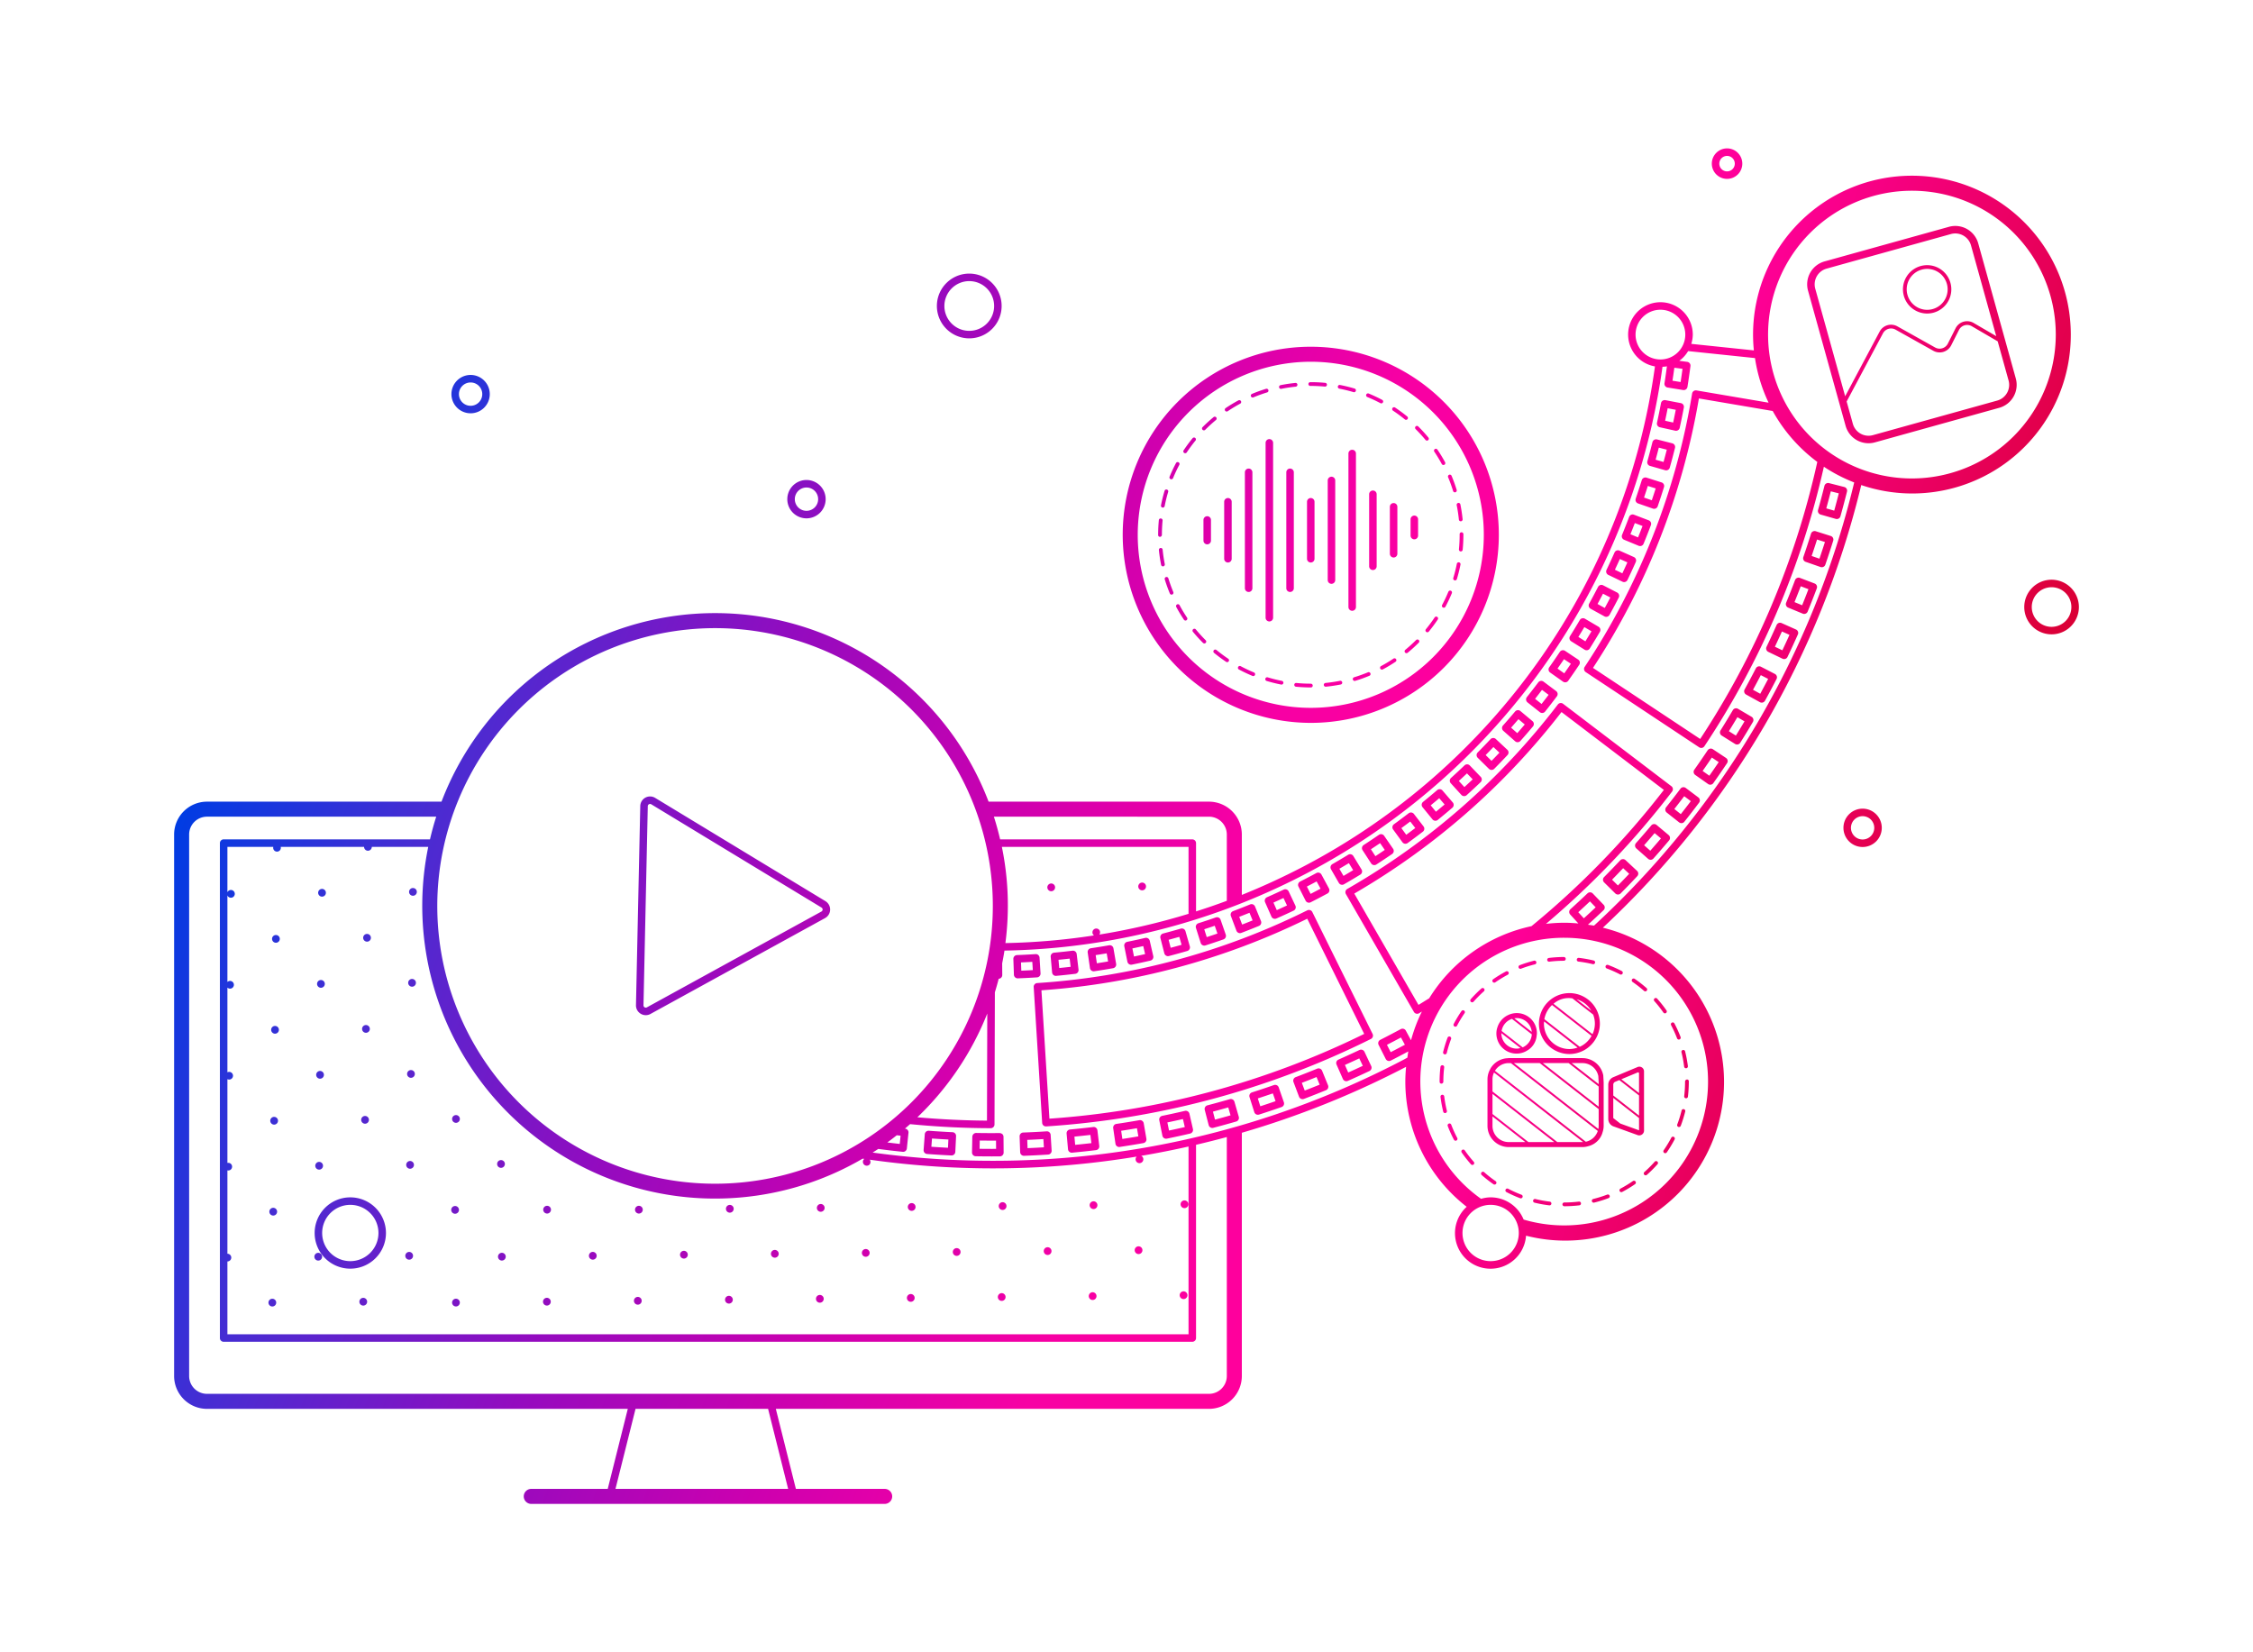 <?xml version="1.0" encoding="UTF-8"?>
<svg xmlns="http://www.w3.org/2000/svg" xmlns:xlink="http://www.w3.org/1999/xlink" viewBox="0 0 300 220">
  <defs>
    <style>.cls-1{fill:url(#Neues_Verlaufsfeld_1);}</style>
    <linearGradient id="Neues_Verlaufsfeld_1" x1="38.706" y1="67.695" x2="253.389" y2="145.833" gradientUnits="userSpaceOnUse">
      <stop offset="0" stop-color="#003ce3"></stop>
      <stop offset="0.137" stop-color="#492cd2"></stop>
      <stop offset="0.302" stop-color="#940bbf"></stop>
      <stop offset="0.452" stop-color="#cd00af"></stop>
      <stop offset="0.582" stop-color="#f700a4"></stop>
      <stop offset="0.686" stop-color="#ff009c"></stop>
      <stop offset="0.751" stop-color="#f09"></stop>
      <stop offset="1" stop-color="#da0035"></stop>
    </linearGradient>
  </defs>
  <g id="Ebene_4" data-name="Ebene 4">
    <path class="cls-1" d="M156.232,78.828a.248.248,0,0,1-.135.326.237.237,0,0,1-.096.02.249.249,0,0,1-.23-.154c-.255-.612-.481-1.243-.675-1.875a.25.25,0,0,1,.166-.312.255.255,0,0,1,.312.166C155.762,77.615,155.984,78.23,156.232,78.828Zm33.671,5.3a.249.249,0,0,0,.352-.035c.422-.514.821-1.052,1.188-1.601a.25.25,0,1,0-.416-.277c-.357.535-.747,1.061-1.158,1.562A.249.249,0,0,0,189.903,84.128Zm-19.211,6.529c-.631-.124-1.266-.282-1.888-.469a.246.246,0,0,0-.312.167.249.249,0,0,0,.167.312c.639.191,1.289.354,1.935.48a.285.285,0,0,0,.049.005.25.25,0,0,0,.049-.495Zm-3.891-37.729a.244.244,0,0,0,.097-.02c.598-.25,1.213-.472,1.828-.659a.25.25,0,1,0-.146-.479,19.906,19.906,0,0,0-1.875.677.25.25,0,0,0,.097.48Zm7.736,38.102c-.646,0-1.292-.031-1.922-.093a.242.242,0,0,0-.273.225.25.25,0,0,0,.225.273c.646.062,1.309.095,1.971.095h.021a.242.242,0,0,0,.239-.25A.259.259,0,0,0,174.538,91.03Zm3.885-.38c-.634.126-1.28.222-1.923.284a.25.25,0,0,0,.024.499l.024-.001c.658-.064,1.321-.163,1.972-.292a.25.25,0,1,0-.098-.49Zm-15.083-35.855a.247.247,0,0,0,.14-.043c.534-.36,1.094-.698,1.663-1.005a.249.249,0,0,0-.236-.439,19.724,19.724,0,0,0-1.706,1.03.25.25,0,0,0,.14.457Zm18.799,34.727c-.596.247-1.211.468-1.83.655a.25.25,0,0,0,.072.489.236.236,0,0,0,.072-.011c.636-.192,1.267-.419,1.877-.673a.25.25,0,1,0-.191-.461Zm-3.797-37.773c.634.123,1.269.279,1.889.464a.225.225,0,0,0,.071.011.25.25,0,0,0,.071-.489c-.636-.19-1.287-.35-1.936-.476a.24.24,0,0,0-.293.197A.249.249,0,0,0,178.341,51.748Zm-23.552,15.831a.265.265,0,0,0,.048.005.25.25,0,0,0,.245-.202c.124-.633.281-1.268.467-1.887a.249.249,0,0,0-.167-.312.245.245,0,0,0-.312.167c-.19.636-.352,1.286-.479,1.936A.249.249,0,0,0,154.79,67.579Zm7.195,18.971a.25.25,0,1,0-.316.387c.513.42,1.052.819,1.602,1.187a.25.25,0,0,0,.277-.416C163.011,87.349,162.486,86.959,161.985,86.55ZM170.562,51.777a.285.285,0,0,0,.049-.005c.631-.126,1.277-.224,1.923-.288a.251.251,0,0,0,.224-.274.24.24,0,0,0-.274-.224c-.661.067-1.324.166-1.97.296a.25.25,0,0,0,.049.495Zm11.5,1.084a19.39,19.39,0,0,1,1.76.826.25.25,0,0,0,.234-.441c-.583-.311-1.19-.596-1.805-.848a.25.25,0,0,0-.189.463ZM154.714,71.207c0-.632.03-1.271.091-1.901a.251.251,0,0,0-.226-.272.238.238,0,0,0-.272.226c-.062.646-.093,1.301-.093,1.948v.041a.234.234,0,0,0,.25.229A.269.269,0,0,0,154.714,71.207Zm32.344-15.37a.25.25,0,1,0,.316-.387c-.51-.416-1.05-.813-1.604-1.183a.25.25,0,1,0-.277.416C186.035,55.044,186.561,55.432,187.058,55.837Zm4.93,5.957a.25.25,0,0,0,.439-.238c-.314-.58-.661-1.153-1.033-1.704a.25.25,0,0,0-.414.279C191.342,60.668,191.681,61.228,191.988,61.794ZM165.215,88.707a.25.25,0,1,0-.234.441c.591.314,1.197.601,1.802.851a.25.25,0,0,0,.191-.463C166.384,89.293,165.792,89.014,165.215,88.707Zm-5.982-4.9a.25.25,0,1,0-.386.318c.422.511.873,1.007,1.342,1.475a.25.25,0,0,0,.354-.354C160.084,84.789,159.644,84.305,159.233,83.807Zm15.241-32.422.063-.001c.628,0,1.26.03,1.88.089l.023.001a.25.25,0,0,0,.023-.499c-.632-.06-1.277-.091-1.93-.091h-.009l-.052.001a.25.25,0,0,0,0,.5Zm15.341,7.19a.25.25,0,0,0,.192.091.244.244,0,0,0,.159-.058.25.25,0,0,0,.033-.352c-.422-.51-.874-1.005-1.345-1.473a.25.25,0,1,0-.352.355C188.961,57.595,189.403,58.078,189.815,58.575Zm3.043,20.214c-.245.595-.525,1.187-.831,1.758a.252.252,0,0,0,.103.339.258.258,0,0,0,.118.029.25.25,0,0,0,.221-.132c.313-.586.6-1.192.853-1.803a.25.25,0,0,0-.463-.191Zm1.501-7.666.001.084c0,.646-.031,1.3-.094,1.941a.251.251,0,0,0,.225.273l.024.001a.25.25,0,0,0,.249-.226c.063-.658.096-1.328.096-1.999l-.001-.075a.25.25,0,0,0-.5,0ZM160.306,57.3a.248.248,0,0,0,.178-.074c.453-.456.937-.896,1.437-1.311a.25.25,0,0,0-.318-.385c-.513.424-1.008.875-1.474,1.344a.25.25,0,0,0,.178.426ZM193.488,65.376a.25.25,0,0,0,.239.177.271.271,0,0,0,.073-.011.251.251,0,0,0,.166-.312c-.194-.634-.423-1.265-.679-1.874a.25.25,0,1,0-.461.193C193.076,64.143,193.298,64.758,193.488,65.376Zm1.019,4.032.025-.001a.251.251,0,0,0,.224-.274c-.066-.658-.167-1.321-.298-1.971a.25.25,0,1,0-.49.1c.128.633.226,1.279.29,1.922A.251.251,0,0,0,194.506,69.408Zm-.229,5.468a.243.243,0,0,0-.294.196c-.126.638-.284,1.271-.471,1.887a.249.249,0,0,0,.167.312.259.259,0,0,0,.072.011.25.25,0,0,0,.239-.178c.191-.63.354-1.28.482-1.934A.25.25,0,0,0,194.277,74.876ZM154.812,73.189a.241.241,0,0,0-.273-.225.25.25,0,0,0-.225.273c.064.655.163,1.319.294,1.972a.25.25,0,0,0,.245.201.285.285,0,0,0,.049-.005.25.25,0,0,0,.196-.294A19.391,19.391,0,0,1,154.812,73.189Zm1.062-9.391a.245.245,0,0,0,.095.019.25.25,0,0,0,.231-.155c.245-.595.523-1.187.827-1.759a.25.25,0,1,0-.441-.234c-.312.586-.597,1.193-.849,1.804A.25.25,0,0,0,155.875,63.799Zm1.943-3.453a.249.249,0,0,0,.208-.111c.356-.536.745-1.062,1.155-1.564a.25.25,0,1,0-.387-.316c-.421.515-.819,1.054-1.185,1.604a.25.25,0,0,0,.208.389Zm-.749,20.237a.25.25,0,1,0-.441.236c.309.576.655,1.151,1.028,1.708a.251.251,0,0,0,.416-.279A19.3,19.3,0,0,1,157.069,80.583ZM188.562,85.217c-.455.456-.939.895-1.44,1.308a.25.25,0,0,0,.318.387c.514-.423,1.01-.874,1.476-1.341a.25.25,0,0,0-.354-.354Zm-3.001,2.468a19.353,19.353,0,0,1-1.666,1.002.25.25,0,0,0,.118.471.258.258,0,0,0,.118-.029c.581-.311,1.155-.656,1.709-1.027a.251.251,0,0,0-.279-.416ZM72.485,160.7a.516.516,0,1,0,.729,0A.516.516,0,0,0,72.485,160.7Zm-30.473,6.262a.516.516,0,1,0,.729,0A.516.516,0,0,0,42.012,166.962Zm1.088-35.594a.516.516,0,1,0-.729,0A.516.516,0,0,0,43.1,131.368Zm41.464,41.464a.516.516,0,1,0,.729,0A.516.516,0,0,0,84.564,172.832Zm-5.994-5.994a.516.516,0,1,0,.729,0A.516.516,0,0,0,78.57,166.838ZM42.861,155.583a.516.516,0,1,0-.729,0A.516.516,0,0,0,42.861,155.583Zm.12-12.108a.516.516,0,1,0-.729,0A.516.516,0,0,0,42.981,143.476ZM227.938,21.789a2.03,2.03,0,1,1,2.029,2.029A2.032,2.032,0,0,1,227.938,21.789Zm1,0a1.03,1.03,0,1,0,1.029-1.03A1.031,1.031,0,0,0,228.938,21.789Zm-185.694,97.447a.516.516,0,1,0-.729,0A.516.516,0,0,0,43.244,119.236Zm17.719,42.222a.516.516,0,1,0-.729,0A.516.516,0,0,0,60.963,161.458Zm-6.46-30.963a.516.516,0,1,0,.729,0A.516.516,0,0,0,54.503,130.495Zm-.144,12.132a.516.516,0,1,0,.729,0A.516.516,0,0,0,54.359,142.627Zm.264-24.24a.516.516,0,1,0,.729,0A.516.516,0,0,0,54.623,118.387ZM60.349,173.071a.516.516,0,1,0,.729,0A.516.516,0,0,0,60.349,173.071Zm-8.956-8.9a4.748,4.748,0,1,1-4.748-4.747A4.753,4.753,0,0,1,51.393,164.171Zm-1,0a3.748,3.748,0,1,0-3.748,3.748A3.752,3.752,0,0,0,50.393,164.171Zm22.063,8.781a.516.516,0,1,0,.729,0A.516.516,0,0,0,72.457,172.951ZM60.353,148.621a.516.516,0,1,0,.729,0A.516.516,0,0,0,60.353,148.621ZM48.006,172.956a.516.516,0,1,0,.729,0A.516.516,0,0,0,48.006,172.956Zm18.456-5.998a.516.516,0,1,0,.729,0A.516.516,0,0,0,66.463,166.958ZM54.12,166.842a.516.516,0,1,0,.729,0A.516.516,0,0,0,54.12,166.842ZM67.077,155.344a.516.516,0,1,0-.729,0A.516.516,0,0,0,67.077,155.344Zm-12.837-.61a.516.516,0,1,0,.729,0A.516.516,0,0,0,54.239,154.734ZM149.496,71.207a25.041,25.041,0,1,1,25.041,25.042A25.07,25.07,0,0,1,149.496,71.207Zm2,0a23.041,23.041,0,1,0,23.041-23.042A23.068,23.068,0,0,0,151.496,71.207Zm12.011,3.69a.5.5,0,0,0,.5-.5V66.812a.5.5,0,0,0-1,0v7.586A.5.5,0,0,0,163.506,74.897Zm8.273-12.509a.5.5,0,0,0-.5.5V78.32a.5.5,0,0,0,1,0V62.889A.5.5,0,0,0,171.78,62.389Zm-66.945,4.075a2.553,2.553,0,1,1,2.553,2.553A2.556,2.556,0,0,1,104.834,66.464Zm1,0a1.553,1.553,0,1,0,1.553-1.553A1.554,1.554,0,0,0,105.834,66.464ZM60.11,52.477A2.553,2.553,0,1,1,62.663,55.029,2.556,2.556,0,0,1,60.11,52.477Zm1,0a1.553,1.553,0,1,0,1.553-1.553A1.554,1.554,0,0,0,61.11,52.477Zm121.7,12.833a.5.5,0,0,0-.5.5v9.59a.5.5,0,1,0,1,0V65.81A.5.5,0,0,0,182.81,65.31Zm5.516,6.5a.5.5,0,0,0,.5-.5V69.148a.5.5,0,1,0-1,0v2.161A.5.5,0,0,0,188.326,71.81ZM124.751,40.74a4.311,4.311,0,1,1,4.311,4.311A4.315,4.315,0,0,1,124.751,40.74Zm1,0a3.311,3.311,0,1,0,3.311-3.31A3.315,3.315,0,0,0,125.751,40.74Zm54.301,19.145a.5.5,0,0,0-.5.5V80.825a.5.5,0,0,0,1,0V60.385A.5.5,0,0,0,180.052,59.885ZM166.264,78.82a.5.5,0,0,0,.5-.5V62.889a.5.5,0,1,0-1,0V78.32A.5.5,0,0,0,166.264,78.82Zm8.272-3.923a.5.5,0,0,0,.5-.5V66.812a.5.5,0,0,0-1,0v7.586A.5.5,0,0,0,174.537,74.897Zm2.758,2.838a.5.5,0,0,0,.5-.5V63.974a.5.5,0,1,0-1,0V77.235A.5.5,0,0,0,177.294,77.735ZM168.522,58.966V82.244a.5.5,0,1,0,1,0V58.966a.5.5,0,0,0-1,0Zm17.046,15.265a.5.5,0,0,0,.5-.5v-6.251a.5.5,0,0,0-1,0v6.251A.5.5,0,0,0,185.568,74.23ZM84.684,133.832l.571-26.508a1.305,1.305,0,0,1,1.981-1.089l22.672,13.749a1.305,1.305,0,0,1-.05,2.261L86.617,135.005a1.288,1.288,0,0,1-1.305-.029A1.289,1.289,0,0,1,84.684,133.832Zm1,.021a.305.305,0,0,0,.452.274l23.242-12.76a.305.305,0,0,0,.012-.528l-22.672-13.749a.292.292,0,0,0-.155-.046.319.319,0,0,0-.149.039.299.299,0,0,0-.158.261Zm-49.427,2.899a.516.516,0,1,0,.729,0A.516.516,0,0,0,36.257,136.752Zm.12-12.108a.516.516,0,1,0,.729,0A.516.516,0,0,0,36.377,124.645Zm-.239,24.216a.516.516,0,1,0,.729,0A.516.516,0,0,0,36.138,148.86ZM49.238,125.23a.516.516,0,1,0-.729,0A.516.516,0,0,0,49.238,125.23Zm201.331-15.007a2.552,2.552,0,1,1-2.552-2.552A2.555,2.555,0,0,1,250.57,110.223Zm-1,0a1.552,1.552,0,1,0-1.552,1.553A1.554,1.554,0,0,0,249.57,110.223ZM36.018,160.968a.516.516,0,1,0,.729,0A.516.516,0,0,0,36.018,160.968Zm13.076-23.606a.516.516,0,1,0-.729,0A.516.516,0,0,0,49.094,137.362Zm103.354-18.968a.516.516,0,1,0-.729,0A.516.516,0,0,0,152.449,118.394ZM35.898,173.075a.516.516,0,1,0,.729,0A.516.516,0,0,0,35.898,173.075Zm13.076-23.606a.516.516,0,1,0-.729,0A.516.516,0,0,0,48.975,149.47Zm90.637-31.685a.516.516,0,1,0,.729,0A.516.516,0,0,0,139.612,117.784ZM84.708,160.7a.516.516,0,1,0,.729,0A.516.516,0,0,0,84.708,160.7Zm76.04-91.967a.5.5,0,0,0-.5.5v2.745a.5.5,0,0,0,1,0V69.232A.5.5,0,0,0,160.749,68.732Zm-20.848,82.37.131,2.097a.501.501,0,0,1-.467.529q-1.6.103-3.205.163h-.019a.5.5,0,0,1-.5-.482l-.074-2.097a.501.501,0,0,1,.481-.519q1.563-.057,3.121-.159a.469.469,0,0,1,.362.124A.5.5,0,0,1,139.901,151.103Zm-.898,1.659-.068-1.098q-1.074.064-2.149.109l.039,1.099Q137.914,152.828,139.002,152.762Zm-.914-22.628q-1.279.082-2.561.13h-.018a.5.5,0,0,1-.5-.481l-.074-2.099a.501.501,0,0,1,.481-.518q1.239-.045,2.476-.126a.457.457,0,0,1,.363.124.499.499,0,0,1,.168.345l.131,2.095A.499.499,0,0,1,138.088,130.134Zm-.562-.967-.068-1.099q-.751.044-1.504.077l.039,1.099Q136.759,129.213,137.526,129.167Zm37.218-7.732L182.769,137.667a.501.501,0,0,1-.227.67,113.543,113.543,0,0,1-43.24,11.642c-.011.001-.021.001-.032.001a.501.501,0,0,1-.499-.469l-1.128-18.089a.499.499,0,0,1,.467-.53,94.45,94.45,0,0,0,35.964-9.684.513.513,0,0,1,.382-.025A.496.496,0,0,1,174.744,121.435Zm6.907,16.227-7.583-15.336a95.432,95.432,0,0,1-35.396,9.531l1.065,17.091A112.521,112.521,0,0,0,181.651,137.661ZM133.623,151.362l.017,2.101a.501.501,0,0,1-.495.504q-.532.004-1.063.005-1.081,0-2.163-.021a.5.5,0,0,1-.49-.51l.041-2.1a.52.52,0,0,1,.51-.49c1.047.021,2.095.022,3.14.015a.63.63,0,0,1,.355.144A.498.498,0,0,1,133.623,151.362Zm-.987,1.608-.009-1.101c-.721.005-1.445.001-2.168-.01L130.437,152.96C131.169,152.971,131.904,152.976,132.635,152.971Zm19.657-3.413.357,2.067a.499.499,0,0,1-.406.578q-1.567.275-3.145.51a.462.462,0,0,1-.073.006.499.499,0,0,1-.495-.428l-.302-2.078a.502.502,0,0,1,.422-.567q1.537-.226,3.062-.495a.501.501,0,0,1,.58.407Zm-.713,1.746-.188-1.083q-1.049.18-2.102.341l.158,1.088Q150.517,151.487,151.58,151.304Zm-1.874-25.312a.5.5,0,0,1,.391-.589q1.203-.245,2.396-.523a.501.501,0,0,1,.601.376l.47,2.046a.5.5,0,0,1-.374.599q-1.235.287-2.479.541a.501.501,0,0,1-.591-.391Zm1.078.29.217,1.077q.74-.155,1.476-.322l-.245-1.07Q151.509,126.13,150.784,126.281Zm-5.649,2.619-.302-2.077a.5.5,0,0,1,.422-.566q1.216-.182,2.428-.395a.501.501,0,0,1,.58.407l.357,2.067a.499.499,0,0,1-.405.578q-1.254.221-2.512.407a.464.464,0,0,1-.073.006.499.499,0,0,1-.495-.428Zm.76-1.729.158,1.088q.75-.116,1.497-.243l-.188-1.083Q146.629,127.059,145.894,127.171Zm36.689,14.768a.5.5,0,0,1-.238.666q-1.427.677-2.874,1.313a.501.501,0,0,1-.66-.256l-.845-1.92a.5.5,0,0,1,.256-.658q1.408-.623,2.799-1.28a.501.501,0,0,1,.666.238Zm-1.118-.025-.469-.992q-.954.445-1.914.875l.442,1.005Q180.499,142.366,181.465,141.913Zm-4.63,2.592a.5.5,0,0,1-.273.652q-1.463.599-2.942,1.161a.506.506,0,0,1-.384-.012.499.499,0,0,1-.262-.28l-.74-1.963a.499.499,0,0,1,.291-.645q1.44-.545,2.865-1.13a.504.504,0,0,1,.383.002.498.498,0,0,1,.27.272Zm-1.115-.085-.415-1.017q-.976.396-1.96.773l.388,1.027Q174.73,144.82,175.72,144.42Zm-21.206-19.52a.5.5,0,0,1,.358-.608q1.185-.309,2.36-.651a.515.515,0,0,1,.382.043.498.498,0,0,1,.238.3l.579,2.018a.5.5,0,0,1-.342.618q-1.214.352-2.44.672a.515.515,0,0,1-.127.017.503.503,0,0,1-.484-.375Zm1.093.231.274,1.063q.728-.193,1.451-.399l-.303-1.057Q156.321,124.941,155.607,125.132Zm15.348,21.632a.5.5,0,0,1-.308.636q-1.494.523-3.003,1.005a.511.511,0,0,1-.152.023.5.5,0,0,1-.477-.349l-.634-2.002a.5.5,0,0,1,.324-.627q1.469-.467,2.924-.977a.505.505,0,0,1,.383.021.499.499,0,0,1,.255.287Zm-1.108-.145-.36-1.037q-.998.343-2.001.669l.332,1.047Q168.833,146.967,169.846,146.619ZM158.848,150.332a.5.5,0,0,1-.374.599q-1.547.36-3.104.678a.492.492,0,0,1-.1.01.5.5,0,0,1-.49-.4l-.414-2.059a.501.501,0,0,1,.391-.589q1.515-.309,3.021-.66a.501.501,0,0,1,.601.376Zm-1.086-.264-.246-1.071q-1.034.236-2.072.453l.217,1.077Q156.714,150.308,157.762,150.068Zm7.191-1.36a.501.501,0,0,1-.341.619q-1.523.441-3.058.842a.461.461,0,0,1-.126.017.503.503,0,0,1-.484-.375l-.524-2.031a.5.5,0,0,1,.357-.608q1.494-.391,2.977-.821a.506.506,0,0,1,.382.043.498.498,0,0,1,.238.3Zm-1.099-.204-.304-1.055q-1.015.29-2.038.562l.274,1.063Q162.825,148.799,163.855,148.504Zm-23.761-19.024-.188-2.091a.501.501,0,0,1,.452-.543q1.229-.113,2.453-.262a.487.487,0,0,1,.369.104.495.495,0,0,1,.188.334l.246,2.086a.501.501,0,0,1-.437.554q-1.266.154-2.539.271c-.016.001-.03.002-.046.002a.5.5,0,0,1-.498-.455Zm.853-1.686.099,1.095c.506-.049,1.012-.104,1.517-.161l-.129-1.092Q141.692,127.721,140.947,127.794Zm72.971-51.916q.548-1.145,1.066-2.311a.501.501,0,0,1,.661-.254l1.917.856a.5.5,0,0,1,.253.66q-.536,1.206-1.103,2.39a.5.5,0,0,1-.285.256.511.511,0,0,1-.166.028.496.496,0,0,1-.217-.05l-1.893-.91A.5.5,0,0,1,213.917,75.878Zm1.116-.02.991.478q.343-.725.672-1.457l-1.004-.448Q215.369,75.148,215.034,75.858Zm.954-4.644q.488-1.184.941-2.391a.502.502,0,0,1,.263-.279.495.495,0,0,1,.383-.012l1.962.748a.498.498,0,0,1,.29.643q-.47,1.248-.973,2.475a.499.499,0,0,1-.463.31.499.499,0,0,1-.191-.038l-1.94-.803A.5.5,0,0,1,215.988,71.215Zm1.113-.081,1.017.42q.305-.754.597-1.517l-1.027-.391Q217.4,70.394,217.101,71.134Zm.705-4.738q.42-1.226.81-2.471a.501.501,0,0,1,.629-.327l2,.634a.5.5,0,0,1,.327.625q-.401,1.288-.838,2.555a.498.498,0,0,1-.473.337.481.481,0,0,1-.165-.028l-1.981-.689A.5.5,0,0,1,217.806,66.396Zm1.106-.146,1.038.361q.265-.784.517-1.576l-1.048-.332Q219.172,65.479,218.913,66.249Zm.446-4.831q.356-1.263.675-2.544a.501.501,0,0,1,.229-.309.493.493,0,0,1,.381-.055l2.033.517a.5.5,0,0,1,.362.605q-.331,1.326-.698,2.631a.499.499,0,0,1-.481.365.467.467,0,0,1-.137-.02l-2.019-.575A.5.5,0,0,1,219.359,61.418Zm1.097-.209,1.057.301q.224-.814.434-1.637l-1.064-.27Q220.676,60.409,220.456,61.209Zm.184-4.916q.286-1.299.534-2.616a.498.498,0,0,1,.21-.32.505.505,0,0,1,.376-.078l2.06.396a.501.501,0,0,1,.396.584q-.256,1.362-.552,2.706a.5.5,0,0,1-.488.393.52.52,0,0,1-.109-.012l-2.048-.457A.5.5,0,0,1,220.639,56.293Zm1.082-.272,1.072.239q.18-.845.346-1.697l-1.078-.207Q221.898,55.192,221.721,56.021ZM172.9,118.048a.501.501,0,0,1,.22-.672q1.088-.552,2.163-1.132a.502.502,0,0,1,.677.202l.998,1.846a.5.5,0,0,1-.202.679q-1.112.599-2.236,1.169a.501.501,0,0,1-.672-.22Zm1.117-.007.496.979q.665-.343,1.326-.694l-.522-.966Q174.669,117.706,174.017,118.041ZM211.605,80.374q.606-1.103,1.186-2.227a.5.5,0,0,1,.292-.248.51.51,0,0,1,.381.032l1.867.963a.499.499,0,0,1,.215.673q-.598,1.163-1.226,2.304a.503.503,0,0,1-.3.239.511.511,0,0,1-.139.02.488.488,0,0,1-.241-.062l-1.84-1.015A.499.499,0,0,1,211.605,80.374Zm1.115.044.963.531q.378-.693.743-1.396l-.977-.505Q213.089,79.739,212.72,80.418Zm-48.821,41.543a.499.499,0,0,1,.29-.644q1.143-.434,2.272-.896a.501.501,0,0,1,.652.273l.793,1.941a.501.501,0,0,1-.272.652q-1.169.479-2.35.928a.506.506,0,0,1-.178.032.496.496,0,0,1-.205-.044.502.502,0,0,1-.263-.279Zm1.111.113.387,1.027q.7-.27,1.395-.551l-.415-1.016Q165.695,121.809,165.01,122.074Zm3.441-1.951a.501.501,0,0,1,.257-.659q1.116-.492,2.22-1.015a.502.502,0,0,1,.666.238l.896,1.896a.5.5,0,0,1-.238.666q-1.141.541-2.295,1.049a.496.496,0,0,1-.383.009.495.495,0,0,1-.276-.264Zm1.116.054.442,1.005q.684-.306,1.362-.623l-.47-.992Q170.238,119.875,169.568,120.177Zm39.427-35.099a.503.503,0,0,1,.063-.378q.666-1.061,1.302-2.142a.499.499,0,0,1,.306-.23.508.508,0,0,1,.379.054l1.811,1.065a.5.5,0,0,1,.177.685q-.658,1.118-1.346,2.214a.499.499,0,0,1-.424.234.494.494,0,0,1-.265-.076l-1.78-1.114A.496.496,0,0,1,208.995,85.078Zm1.176-.271.933.584q.41-.664.812-1.336l-.949-.559Q210.574,84.155,210.17,84.807Zm-50.921,38.748a.5.5,0,0,1,.324-.627q1.165-.371,2.318-.774a.497.497,0,0,1,.383.021.504.504,0,0,1,.255.286l.688,1.983a.5.5,0,0,1-.308.635q-1.192.417-2.398.803a.506.506,0,0,1-.152.023.499.499,0,0,1-.477-.35Zm1.104.173.331,1.047q.713-.231,1.424-.476l-.359-1.038Q161.053,123.501,160.353,123.728ZM146.129,150.499l.244,2.084a.498.498,0,0,1-.437.555q-1.585.192-3.179.339c-.016.001-.03.002-.046.002a.5.5,0,0,1-.498-.455l-.188-2.091a.501.501,0,0,1,.452-.543q1.55-.144,3.095-.329a.475.475,0,0,1,.369.104A.501.501,0,0,1,146.129,150.499Zm-.807,1.705-.129-1.093q-1.062.123-2.127.227l.099,1.096Q144.245,152.328,145.323,152.204Zm94.076-67.727q-.671,1.509-1.381,2.993a.5.5,0,0,1-.285.256.511.511,0,0,1-.166.028.496.496,0,0,1-.217-.05l-1.893-.911a.499.499,0,0,1-.234-.666q.691-1.443,1.345-2.913a.502.502,0,0,1,.278-.264.496.496,0,0,1,.383.011l1.917.855A.501.501,0,0,1,239.399,84.478Zm-1.117.05-1.005-.449q-.459,1.022-.937,2.031l.991.478Q237.816,85.563,238.282,84.527ZM244.104,71.99q-.505,1.611-1.051,3.197a.497.497,0,0,1-.473.337.495.495,0,0,1-.164-.027l-1.983-.691a.499.499,0,0,1-.308-.635q.532-1.544,1.021-3.113a.5.5,0,0,1,.246-.294.505.505,0,0,1,.382-.033l2.002.634A.501.501,0,0,1,244.104,71.99Zm-1.104.177-1.049-.332q-.349,1.102-.719,2.19l1.038.361Q242.645,73.284,243,72.167Zm-1.081,6.169q-.589,1.56-1.219,3.097a.499.499,0,0,1-.463.31.495.495,0,0,1-.19-.038l-1.941-.802a.501.501,0,0,1-.271-.652q.615-1.494,1.188-3.015a.502.502,0,0,1,.263-.279.492.492,0,0,1,.383-.011l1.962.746A.501.501,0,0,1,241.918,78.336Zm-1.112.112-1.027-.391q-.406,1.061-.831,2.111l1.016.42Q240.395,79.525,240.806,78.448ZM233.409,96.125q-.823,1.4-1.685,2.772a.501.501,0,0,1-.689.158l-1.779-1.114a.5.5,0,0,1-.158-.689q.838-1.336,1.641-2.7a.499.499,0,0,1,.306-.23.509.509,0,0,1,.379.054l1.81,1.065A.5.5,0,0,1,233.409,96.125Zm-1.116-.077-.947-.559q-.56.942-1.136,1.869l.932.584Q231.726,97.002,232.292,96.048ZM181.297,115.767a.5.5,0,0,1-.166.688q-1.077.658-2.172,1.287a.5.5,0,0,1-.683-.185L177.23,115.739a.502.502,0,0,1,.185-.684q1.059-.608,2.101-1.244a.5.5,0,0,1,.688.166Zm-1.115.094-.572-.936q-.63.378-1.264.748l.548.951Q179.542,116.248,180.182,115.86Zm61.902-47.963q.448-1.592.851-3.208a.501.501,0,0,1,.229-.309.493.493,0,0,1,.381-.055l2.033.517a.5.5,0,0,1,.362.605q-.415,1.66-.874,3.295a.499.499,0,0,1-.481.365.51.51,0,0,1-.138-.02l-2.018-.575A.5.5,0,0,1,242.084,67.897Zm1.097-.209,1.057.301q.315-1.144.61-2.3l-1.065-.271Q243.494,66.559,243.181,67.688ZM230.042,101.239a.499.499,0,0,1-.074.375q-.898,1.343-1.828,2.658a.499.499,0,0,1-.408.211.49.49,0,0,1-.288-.092l-1.716-1.211a.5.5,0,0,1-.119-.697q.905-1.279,1.778-2.587a.501.501,0,0,1,.693-.139l1.749,1.163A.499.499,0,0,1,230.042,101.239Zm-1.186.236-.916-.609q-.605.899-1.228,1.786l.898.634Q228.241,102.388,228.856,101.476Zm47.96-20.65a3.637,3.637,0,1,1-3.638-3.638A3.642,3.642,0,0,1,276.816,80.825Zm-1,0a2.637,2.637,0,1,0-2.638,2.637A2.641,2.641,0,0,0,275.816,80.825Zm-.077-36.274a21.11,21.11,0,0,1-27.902,20.033,118.483,118.483,0,0,1-34.408,58.937,21.132,21.132,0,1,1-10.228,41.007,4.736,4.736,0,1,1-7.903-3.847,21.11,21.11,0,0,1-8.17-16.664c0-.665.039-1.321.1-1.97a119.496,119.496,0,0,1-21.87,8.778v32.387a4.379,4.379,0,0,1-4.374,4.374H103.306l2.671,10.655h11.824a1,1,0,0,1,0,2H70.741a1,1,0,1,1,0-2H80.924l2.671-10.655H27.558a4.379,4.379,0,0,1-4.374-4.374V111.113a4.379,4.379,0,0,1,4.374-4.374H58.79a38.975,38.975,0,0,1,72.847,0h29.346a4.379,4.379,0,0,1,4.374,4.374v8.043q4.109-1.653,8.092-3.724a88.739,88.739,0,0,0,46.918-66.645,4.305,4.305,0,1,1,5.038-4.237,4.252,4.252,0,0,1-.202,1.234l8.333.87c-.069-.693-.107-1.394-.107-2.104a21.155,21.155,0,0,1,42.31,0Zm-54.645,3.311a3.311,3.311,0,1,0-3.31-3.311A3.315,3.315,0,0,0,221.094,47.861Zm1.854,1.102q-.117.867-.25,1.727l1.084.175q.135-.876.254-1.759Zm-90.606,59.776c.317.99.591,1.998.83,3.02h25.588a.5.5,0,0,1,.5.5v9.092c1.373-.439,2.74-.904,4.097-1.412v-8.826a2.377,2.377,0,0,0-2.374-2.374ZM146.382,124.437a88.819,88.819,0,0,0,11.878-2.764v-8.914H133.404a38.652,38.652,0,0,1,.472,12.81,88.631,88.631,0,0,0,11.794-1.019.511.511,0,1,1,.666-.772A.509.509,0,0,1,146.382,124.437Zm-88.156-3.815a36.987,36.987,0,1,0,36.987-36.987A37.03,37.03,0,0,0,58.226,120.622Zm63.928,28.141q4.607.413,9.267.447l.04-14.26A39.104,39.104,0,0,1,122.154,148.763Zm-2.743,2.394q-.619.491-1.255.959c.55.068,1.101.136,1.651.195l.112-1.095C119.75,151.199,119.581,151.176,119.412,151.157Zm31.942,2.84a117.251,117.251,0,0,1-35.546.412.509.509,0,0,1-.042.666.516.516,0,0,1-.729-.729.504.504,0,0,1,.058-.038c-.078-.011-.156-.021-.233-.033a38.987,38.987,0,0,1-57.838-41.517h-7.514a.515.515,0,0,1-1.031,0H37.378a.508.508,0,0,1-.128.483.516.516,0,0,1-.729,0,.508.508,0,0,1-.128-.483H30.281v6.046a.507.507,0,0,1,.102-.154.516.516,0,1,1,0,.729.507.507,0,0,1-.102-.154v11.521a.514.514,0,1,1,0,.752V142.775a.512.512,0,1,1,0,.911v11.157a.507.507,0,0,1,.473.13.516.516,0,0,1,0,.729.507.507,0,0,1-.473.13v11.1a.513.513,0,0,1,0,1.027v9.7H158.26V152.656q-3.141.708-6.306,1.242a.506.506,0,0,1,.136.09.516.516,0,1,1-.736.01Zm-49.079,33.588H84.626L81.955,198.241h22.991Zm61.082-36.19c-1.361.371-2.727.711-4.097,1.032v25.732a.5.5,0,0,1-.5.5H29.781a.5.5,0,0,1-.5-.5V112.259a.5.5,0,0,1,.5-.5H57.255c.239-1.022.512-2.03.83-3.02H27.558a2.377,2.377,0,0,0-2.374,2.374v72.099a2.377,2.377,0,0,0,2.374,2.374h133.425a2.377,2.377,0,0,0,2.374-2.374Zm38.88,12.775a3.748,3.748,0,1,0-3.748,3.748A3.752,3.752,0,0,0,202.237,164.171Zm6.046-39.31a19.136,19.136,0,0,0-11.07,34.759,4.684,4.684,0,0,1,1.276-.196,4.751,4.751,0,0,1,4.392,2.959,19.15,19.15,0,1,0,5.402-37.521Zm-4.354-1.545a111.856,111.856,0,0,0,17.625-18.14L207.925,94.807a95.284,95.284,0,0,1-27.594,24.17l8.547,14.82c.484-.281.947-.588,1.426-.875A21.195,21.195,0,0,1,203.929,123.316Zm42.968-59.078A21.114,21.114,0,0,1,242.86,62.146,111.444,111.444,0,0,1,226.949,99.362a.497.497,0,0,1-.416.224.503.503,0,0,1-.276-.083L211.148,89.487a.501.501,0,0,1-.214-.318.495.495,0,0,1,.074-.375,93.05,93.05,0,0,0,14.308-36.399.5.5,0,0,1,.577-.411l9.606,1.633a20.952,20.952,0,0,1-1.812-5.94l-8.903-.93a4.322,4.322,0,0,1-1.179,1.294l1.058.139a.501.501,0,0,1,.432.561q-.182,1.397-.401,2.777a.501.501,0,0,1-.494.421.45.45,0,0,1-.08-.007l-2.07-.334a.499.499,0,0,1-.414-.571c.119-.745.224-1.497.325-2.251a4.394,4.394,0,0,1-.591.06,90.046,90.046,0,0,1-87.62,77.734c-.088.572-.192,1.138-.305,1.702l.012,1.55a.498.498,0,0,1-.475.5q-.234.909-.51,1.8l-.048,17.594a.5.5,0,0,1-.5.499h-.001c-3.603-.005-7.185-.19-10.742-.538-.227.203-.458.4-.689.597l.032.004a.499.499,0,0,1,.445.548l-.215,2.089a.5.5,0,0,1-.497.449.474.474,0,0,1-.052-.003q-1.622-.167-3.246-.382l-.008-.003c-.248.167-.503.323-.755.485a117.728,117.728,0,0,0,70.677-12.351c.177-.093.35-.192.527-.286.042-.277.074-.557.127-.831-.776.415-1.554.826-2.338,1.223a.501.501,0,0,1-.672-.22l-.947-1.872a.5.5,0,0,1,.221-.672q1.373-.696,2.727-1.427a.521.521,0,0,1,.381-.039.501.501,0,0,1,.297.242l.691,1.279a20.961,20.961,0,0,1,1.446-3.823c-.129.075-.252.157-.381.232a.502.502,0,0,1-.684-.184L179.215,119.044a.503.503,0,0,1,.184-.684,94.301,94.301,0,0,0,28.036-24.557.498.498,0,0,1,.7-.094l14.424,10.976a.501.501,0,0,1,.095.701A112.916,112.916,0,0,1,205.854,123.012a21.215,21.215,0,0,1,2.429-.151c.636,0,1.263.04,1.885.095l-1.088-1.194a.5.5,0,0,1,.035-.707q1.145-1.037,2.267-2.105a.498.498,0,0,1,.705.015l1.454,1.514a.499.499,0,0,1-.016.708c-.687.656-1.383,1.299-2.083,1.937.269.041.541.073.807.124A117.493,117.493,0,0,0,246.897,64.239Zm-34.424,56.57-.761-.792q-.772.73-1.554,1.443l.739.812Q211.691,121.549,212.472,120.809Zm-25.926,17.332q-.927.495-1.864.975l.496.98q.949-.485,1.891-.988Zm39.672-85.087a94.019,94.019,0,0,1-14.102,35.876l14.275,9.463a110.508,110.508,0,0,0,15.593-36.888,21.29,21.29,0,0,1-5.939-6.781Zm47.521-8.503A19.155,19.155,0,1,0,254.583,63.706,19.176,19.176,0,0,0,273.739,44.551Zm-20.231-5.161a3.22,3.22,0,1,1,3.104,2.357A3.225,3.225,0,0,1,253.507,39.39Zm.482-.135a2.724,2.724,0,1,0,1.893-3.35A2.719,2.719,0,0,0,253.99,39.255ZM90.702,166.694a.516.516,0,1,0,.729,0A.516.516,0,0,0,90.702,166.694ZM236.59,90.028a.501.501,0,0,1-.032.381q-.75,1.458-1.537,2.886a.498.498,0,0,1-.299.239.517.517,0,0,1-.139.02.505.505,0,0,1-.242-.062l-1.838-1.015a.498.498,0,0,1-.196-.679q.766-1.392,1.496-2.809a.503.503,0,0,1,.292-.248.508.508,0,0,1,.382.032l1.865.963A.503.503,0,0,1,236.59,90.028Zm-1.15.367-.978-.504q-.511.981-1.04,1.95l.964.532Q234.921,91.391,235.44,90.396Zm-34.73,9.433a.5.5,0,0,1,.159.349.506.506,0,0,1-.136.359q-.872.927-1.766,1.83a.5.5,0,0,1-.706.005l-1.496-1.474a.506.506,0,0,1-.148-.354.496.496,0,0,1,.145-.354q.866-.875,1.709-1.771a.5.5,0,0,1,.705-.022Zm-1.05.388-.803-.75q-.513.539-1.033,1.07l.783.771Q199.137,100.766,199.66,100.216Zm-6.215,6.627a.499.499,0,0,1-.054.706q-.961.823-1.944,1.622a.502.502,0,0,1-.703-.072l-1.326-1.626a.501.501,0,0,1,.072-.704q.951-.773,1.882-1.569a.499.499,0,0,1,.704.054Zm-1.086.271-.717-.832q-.562.478-1.134.945l.694.852Q191.784,107.6,192.359,107.114Zm4.809-3.676a.495.495,0,0,1,.14.356.501.501,0,0,1-.154.351q-.918.877-1.859,1.729a.5.5,0,0,1-.705-.035l-1.412-1.553a.5.5,0,0,1,.035-.707q.908-.822,1.796-1.67a.5.5,0,0,1,.706.015Zm-1.069.33-.761-.793q-.539.508-1.085,1.008l.739.813Q195.55,104.287,196.098,103.769Zm30.045,2.403a.5.5,0,0,1,.101.7q-.964,1.286-1.963,2.541a.5.5,0,0,1-.702.08l-1.645-1.302a.5.5,0,0,1-.082-.704q.971-1.222,1.91-2.473a.502.502,0,0,1,.7-.101Zm-1.001.5-.881-.658q-.65.858-1.316,1.703l.862.683Q224.484,107.542,225.142,106.672Zm-39.644,6.34a.5.5,0,0,1-.129.696q-1.042.715-2.102,1.401a.5.5,0,0,1-.69-.147l-1.143-1.759a.499.499,0,0,1,.147-.692q1.024-.662,2.031-1.354a.499.499,0,0,1,.695.129Zm-1.108.154-.622-.904q-.608.413-1.223.815l.598.92Q183.77,113.587,184.39,113.166Zm5.162-3.131a.507.507,0,0,1,.1.37.501.501,0,0,1-.191.332q-1.003.772-2.025,1.513a.499.499,0,0,1-.697-.109l-1.238-1.694a.5.5,0,0,1,.11-.699q.989-.718,1.959-1.464a.501.501,0,0,1,.7.091Zm-1.1.214-.671-.87q-.586.447-1.18.882l.648.887Q187.854,110.704,188.453,110.249Zm29.534,5.709a.499.499,0,0,1,.022.707q-1.09,1.163-2.213,2.294a.501.501,0,0,1-.706.004l-1.493-1.474a.5.5,0,0,1-.005-.708q1.091-1.102,2.154-2.232a.499.499,0,0,1,.705-.023Zm-1.05.388-.804-.75q-.732.773-1.479,1.532l.782.771Q216.194,117.13,216.937,116.346ZM204.06,96.018a.501.501,0,0,1,.062.706q-.823.977-1.67,1.931a.499.499,0,0,1-.374.168.493.493,0,0,1-.331-.126l-1.573-1.39a.501.501,0,0,1-.042-.708q.819-.92,1.614-1.866a.502.502,0,0,1,.703-.062Zm-1.027.444-.843-.705q-.485.571-.979,1.132l.823.728Q202.539,97.043,203.033,96.462Zm19.159,14.726a.501.501,0,0,1,.062.705q-1.03,1.223-2.091,2.417a.501.501,0,0,1-.705.043l-1.573-1.39a.501.501,0,0,1-.043-.707q1.034-1.163,2.036-2.354a.5.5,0,0,1,.703-.062Zm-1.027.443-.844-.705q-.691.816-1.399,1.619l.824.728Q220.462,112.459,221.165,111.631ZM207.208,92.015a.5.5,0,0,1,.1.701q-.769,1.024-1.566,2.027a.499.499,0,0,1-.702.081l-1.646-1.304a.499.499,0,0,1-.081-.703q.771-.968,1.515-1.96a.503.503,0,0,1,.7-.101Zm-1.002.5-.88-.659q-.456.601-.921,1.191l.862.683Q205.743,93.126,206.207,92.515Zm4.15-4.375a.5.5,0,0,1-.074.376q-.716,1.072-1.46,2.123a.501.501,0,0,1-.697.119l-1.715-1.21a.5.5,0,0,1-.12-.698q.719-1.015,1.411-2.053a.5.5,0,0,1,.693-.139l1.749,1.164A.5.5,0,0,1,210.357,88.14Zm-1.186.236-.916-.609q-.425.63-.86,1.252l.898.634Q208.739,89.018,209.171,88.376Zm57.04-34.078-16.555,4.603a3.168,3.168,0,0,1-3.902-2.204L240.751,38.707a3.168,3.168,0,0,1,2.205-3.902l16.554-4.604a3.17,3.17,0,0,1,3.903,2.204l5.003,17.989A3.175,3.175,0,0,1,266.211,54.298ZM250.285,44.148a1.722,1.722,0,0,1,2.363-.694l5.028,2.815a1.227,1.227,0,0,0,1.691-.517l1.027-2.038a1.722,1.722,0,0,1,2.408-.712l3.008,1.755-3.361-12.085a2.172,2.172,0,0,0-2.088-1.589,2.183,2.183,0,0,0-.585.08l-16.554,4.604a2.172,2.172,0,0,0-1.51,2.672l3.983,14.322Zm17.169,6.514-1.45-5.214-3.452-2.014a1.222,1.222,0,0,0-1.709.505L259.814,45.978a1.724,1.724,0,0,1-2.382.728l-5.028-2.815a1.225,1.225,0,0,0-1.678.493L245.892,53.46l.826,2.969a2.17,2.17,0,0,0,2.672,1.509L265.944,53.335A2.175,2.175,0,0,0,267.454,50.662Zm-65.008,78.335a.239.239,0,0,0,.089-.017,15.874,15.874,0,0,1,1.853-.581.25.25,0,0,0-.119-.486,16.337,16.337,0,0,0-1.911.601.25.25,0,0,0,.089.483Zm-51.205,37.828a.516.516,0,1,0,0-.729A.515.515,0,0,0,151.241,166.825Zm-6.114,5.385a.516.516,0,1,0,.729,0A.516.516,0,0,0,145.127,172.209Zm.12-12.108a.516.516,0,1,0,.729,0A.516.516,0,0,0,145.247,160.102Zm-12.108.12a.516.516,0,1,0,.729,0A.516.516,0,0,0,133.139,160.221Zm-.12,12.108a.516.516,0,1,0,.729,0A.516.516,0,0,0,133.019,172.329Zm6.114-6.114a.516.516,0,1,0,.729,0A.516.516,0,0,0,139.133,166.215Zm53.21-25.834a.254.254,0,0,0,.06.007.251.251,0,0,0,.243-.19,16.049,16.049,0,0,1,.573-1.857.252.252,0,0,0-.146-.322.248.248,0,0,0-.322.146,16.842,16.842,0,0,0-.591,1.914A.251.251,0,0,0,192.343,140.381Zm-.153,3.635a16.385,16.385,0,0,1,.112-1.907.249.249,0,0,0-.219-.277.255.255,0,0,0-.277.219,16.619,16.619,0,0,0-.115,1.986l.25.012h-.25a.236.236,0,0,0,.249.233A.264.264,0,0,0,192.19,144.016Zm8.54-8.822a2.676,2.676,0,0,1,3.917,2.392,2.651,2.651,0,0,1-.032.319,2.537,2.537,0,0,1-1.296,1.992c-.079.047-.159.093-.242.132a2.673,2.673,0,0,1-1.127.254,2.68,2.68,0,0,1-2.646-3.199,2.628,2.628,0,0,1,.073-.264A2.692,2.692,0,0,1,200.73,135.193Zm1.729,4.352-2.539-1.981-.002.021a2.035,2.035,0,0,0,2.032,2.032A2.002,2.002,0,0,0,202.459,139.545Zm-.817-3.961,2.322,1.812a2.028,2.028,0,0,0-2.013-1.843A2.008,2.008,0,0,0,201.642,135.584Zm-1.692,1.682,2.801,2.186a2.031,2.031,0,0,0,1.218-1.731l-2.64-2.061A2.026,2.026,0,0,0,199.95,137.266Zm-3.925-3.811a.248.248,0,0,0,.188-.085,16.421,16.421,0,0,1,1.37-1.377.25.25,0,1,0-.332-.373A16.711,16.711,0,0,0,195.837,133.04a.25.25,0,0,0,.022.353A.247.247,0,0,0,196.025,133.455Zm2.941-2.618a.249.249,0,0,0,.143-.045,16.572,16.572,0,0,1,1.658-1.01.25.25,0,0,0,.104-.338.253.253,0,0,0-.338-.104,16.757,16.757,0,0,0-1.709,1.041.25.25,0,0,0,.143.455Zm-5.174,5.864a.251.251,0,0,0,.222-.134,15.933,15.933,0,0,1,1.003-1.664.25.25,0,0,0-.064-.348.253.253,0,0,0-.348.064,16.576,16.576,0,0,0-1.034,1.715.25.25,0,0,0,.222.366Zm-90.983,29.873a.516.516,0,1,0,.729,0A.516.516,0,0,0,102.81,166.574Zm5.994,5.994a.516.516,0,1,0,.729,0A.516.516,0,0,0,108.804,172.568Zm-11.988-11.988a.516.516,0,1,0,.729,0A.516.516,0,0,0,96.816,160.58Zm12.108-.12a.516.516,0,1,0,.729,0A.516.516,0,0,0,108.924,160.46ZM96.696,172.688a.516.516,0,1,0,.729,0A.516.516,0,0,0,96.696,172.688Zm61.268.131a.516.516,0,1,0-.729,0A.516.516,0,0,0,157.964,172.819Zm.12-12.108a.516.516,0,1,0-.729,0A.516.516,0,0,0,158.084,160.711ZM127.025,166.335a.516.516,0,1,0,.729,0A.516.516,0,0,0,127.025,166.335Zm-5.994-5.994a.516.516,0,1,0,.729,0A.516.516,0,0,0,121.031,160.341Zm-6.114,6.114a.516.516,0,1,0,.729,0A.516.516,0,0,0,114.918,166.455Zm5.994,5.994a.516.516,0,1,0,.729,0A.516.516,0,0,0,120.912,172.448ZM193.241,149.75a.245.245,0,0,0-.322-.145.25.25,0,0,0-.145.322,16.092,16.092,0,0,0,.825,1.824.248.248,0,0,0,.221.134.243.243,0,0,0,.117-.029.249.249,0,0,0,.104-.337A15.978,15.978,0,0,1,193.241,149.75Zm25.675-17.815a.249.249,0,0,0,.165.062.246.246,0,0,0,.188-.085.249.249,0,0,0-.022-.353,16.841,16.841,0,0,0-1.579-1.23.253.253,0,0,0-.348.064.25.25,0,0,0,.064.348A16.327,16.327,0,0,1,218.916,131.935Zm4.397,6.319a.249.249,0,0,0,.233.16.24.24,0,0,0,.09-.017.25.25,0,0,0,.144-.323,16.579,16.579,0,0,0-.829-1.822.25.25,0,0,0-.441.234A16.315,16.315,0,0,1,223.313,138.254Zm-1.815-3.426a.25.25,0,0,0,.41-.285,16.611,16.611,0,0,0-1.241-1.571.25.25,0,1,0-.373.332A16.445,16.445,0,0,1,221.498,134.828Zm2.878,9.188a16.51,16.51,0,0,1-.115,1.939.249.249,0,0,0,.219.277l.029.002a.25.25,0,0,0,.248-.221,16.854,16.854,0,0,0,.119-1.998v-.062a.226.226,0,0,0-.25-.219A.278.278,0,0,0,224.375,144.016Zm.126-1.78.031-.002a.249.249,0,0,0,.217-.279,16.486,16.486,0,0,0-.367-1.969.246.246,0,0,0-.303-.182.249.249,0,0,0-.182.303,16.252,16.252,0,0,1,.355,1.91A.25.25,0,0,0,224.501,142.235Zm-.287,5.446a.251.251,0,0,0-.303.184,16.109,16.109,0,0,1-.576,1.855.249.249,0,0,0,.145.322.239.239,0,0,0,.089.017.249.249,0,0,0,.233-.161,16.751,16.751,0,0,0,.596-1.914A.252.252,0,0,0,224.214,147.682Zm-32.185-1.914a.25.25,0,0,0-.218.278,16.874,16.874,0,0,0,.362,1.97.251.251,0,0,0,.243.19.248.248,0,0,0,.06-.007.251.251,0,0,0,.184-.303,16.319,16.319,0,0,1-.353-1.911A.254.254,0,0,0,192.03,145.768Zm14.287-12.541a4.039,4.039,0,0,1,2.194-.97c.125-.014.252-.021.38-.024.028-0.0.056-.004.084-.004a4.061,4.061,0,0,1,3.952,3.154c.028.122.049.246.066.372a3.932,3.932,0,0,1-.405,2.366c-.039.076-.081.151-.124.224a4.083,4.083,0,0,1-1.528,1.489c-.082.045-.166.085-.251.125a4.007,4.007,0,0,1-3.465-.022,4.036,4.036,0,0,1-2.226-4.419c.018-.092.041-.181.065-.271a4.054,4.054,0,0,1,1.07-1.847C206.187,133.339,206.252,133.283,206.316,133.227Zm3.753,6.253-4.459-3.48c-.008.095-.029.187-.029.285a3.396,3.396,0,0,0,3.392,3.393A3.351,3.351,0,0,0,210.069,139.479Zm-.133-6.431,1.947,1.519A3.384,3.384,0,0,0,209.936,133.049Zm-3.075.603,5.186,4.047a3.273,3.273,0,0,0,.09-2.612l-2.76-2.154a3.034,3.034,0,0,0-2.516.719Zm-.2.165a3.375,3.375,0,0,0-1.021,1.885l4.71,3.676a3.397,3.397,0,0,0,1.574-1.454Zm1.573-6.394a16.872,16.872,0,0,0-1.998.125.25.25,0,0,0,.03.498l.03-.002a16.49,16.49,0,0,1,1.939-.121.25.25,0,0,0-.001-.5Zm5.247,15.743.005.045.05.906 0.0.75 0.0.321 0,2.682 0.0.321 0,1.72a2.781,2.781,0,0,1-.145.849c-.027.086-.047.175-.082.257a2.622,2.622,0,0,1-1.811,1.59,2.781,2.781,0,0,1-.782.124h-9.83a2.829,2.829,0,0,1-2.82-2.819v-6.208a2.783,2.783,0,0,1,.34-1.313c.04-.076.076-.154.122-.225a2.819,2.819,0,0,1,1.859-1.231,2.879,2.879,0,0,1,.364-.037c.045-.002.088-.014.134-.014h9.83A2.827,2.827,0,0,1,213.481,143.166Zm-10.37,8.9-4.378-3.417v1.262a2.157,2.157,0,0,0,2.155,2.154Zm3.848,0-8.226-6.42v2.682l4.789,3.738Zm3.837-.008-11.86-9.256a2.132,2.132,0,0,0-.204.901v1.622l8.637,6.741h3.347C210.745,152.066,210.77,152.059,210.797,152.058Zm1.958-1.475-11.577-9.035h-.289a2.149,2.149,0,0,0-1.829,1.029l12.1,9.443A2.154,2.154,0,0,0,212.755,150.583Zm.118-2.911-7.848-6.125h-3.436l11.242,8.774a2.151,2.151,0,0,0,.042-.41Zm0-3.003-4-3.122h-3.436l7.436,5.803Zm0-.535-.048-.864a2.16,2.16,0,0,0-2.108-1.723h-1.433l3.589,2.801Zm-2.696-16.102a15.711,15.711,0,0,1,1.912.344.25.25,0,0,0,.119-.486,16.327,16.327,0,0,0-1.973-.354.252.252,0,0,0-.277.219A.249.249,0,0,0,210.176,128.033Zm3.769.914a15.866,15.866,0,0,1,1.773.792.242.242,0,0,0,.115.028.25.25,0,0,0,.115-.472,16.597,16.597,0,0,0-1.828-.817.25.25,0,0,0-.176.469ZM202.593,159.075a16.171,16.171,0,0,1-1.772-.797.25.25,0,1,0-.232.443,16.604,16.604,0,0,0,1.827.82.239.239,0,0,0,.089.017.25.25,0,0,0,.089-.483Zm-4.966-3a.25.25,0,0,0-.332.375,16.653,16.653,0,0,0,1.578,1.234.25.25,0,0,0,.283-.412A15.923,15.923,0,0,1,197.627,156.075Zm24.91-4.583a16.175,16.175,0,0,1-1.008,1.661.25.25,0,1,0,.412.284,16.788,16.788,0,0,0,1.038-1.713.25.25,0,1,0-.442-.232Zm-95.36-.581a.501.501,0,0,1,.129.36l-.1,2.099a.5.5,0,0,1-.499.477l-.023-.001q-1.619-.076-3.238-.196a.501.501,0,0,1-.462-.536l.156-2.095a.502.502,0,0,1,.173-.342.515.515,0,0,1,.363-.12q1.578.119,3.154.192A.503.503,0,0,1,127.177,150.911Zm-.894.812q-1.091-.056-2.183-.133l-.082,1.097q1.106.078,2.213.135Zm68.767,1.455a.25.25,0,1,0-.41.285,16.657,16.657,0,0,0,1.237,1.573.25.25,0,0,0,.373-.332A16.266,16.266,0,0,1,195.05,153.179Zm11.309,6.816a15.942,15.942,0,0,1-1.911-.347.25.25,0,0,0-.119.486,16.559,16.559,0,0,0,1.972.356l.029.002a.25.25,0,0,0,.029-.498Zm3.878-.004a16.35,16.35,0,0,1-1.939.117.25.25,0,0,0,0,.5,16.956,16.956,0,0,0,2-.121.25.25,0,0,0,.218-.278A.242.242,0,0,0,210.237,159.991Zm8.676-9.502a.644.644,0,0,1-.581.683c-.021.002-.042.003-.064.003a.641.641,0,0,1-.273-.062l-.562-.203-.764-.276-1.857-.669a1.061,1.061,0,0,1-.662-.926v-.691l-0-2.682v-.321l-0-.949a1.099,1.099,0,0,1,.624-.951l.246-.103.268-.112,2.238-.935.268-.112.22-.092a.62.62,0,0,1,.895.595l0.0.367 0.0.321.001,2.683 0.0.321.001,2.683 0.0.321Zm-3.023-6.789,2.357,1.839-.001-2.683-.115-.09Zm-1.074.712 0,1.452,3.432,2.679-.001-2.683-2.625-2.049-.576.24A.426.426,0,0,0,214.814,144.413Zm3.433,6.087-.001-1.635-3.432-2.679 0,2.682.937.731Zm2.084,4.183a15.98,15.98,0,0,1-1.373,1.373.25.25,0,0,0,.332.375,16.995,16.995,0,0,0,1.416-1.416.25.25,0,1,0-.375-.332Zm-6.33,4.381a16.351,16.351,0,0,1-1.854.579.25.25,0,0,0,.061.492.219.219,0,0,0,.061-.008,16.623,16.623,0,0,0,1.911-.597.25.25,0,1,0-.178-.467Zm3.43-1.808a16.182,16.182,0,0,1-1.659,1.008.25.25,0,0,0,.116.471.239.239,0,0,0,.116-.029,16.736,16.736,0,0,0,1.712-1.037.252.252,0,0,0,.063-.349A.255.255,0,0,0,217.431,157.256Z"></path>
  </g>
</svg>
